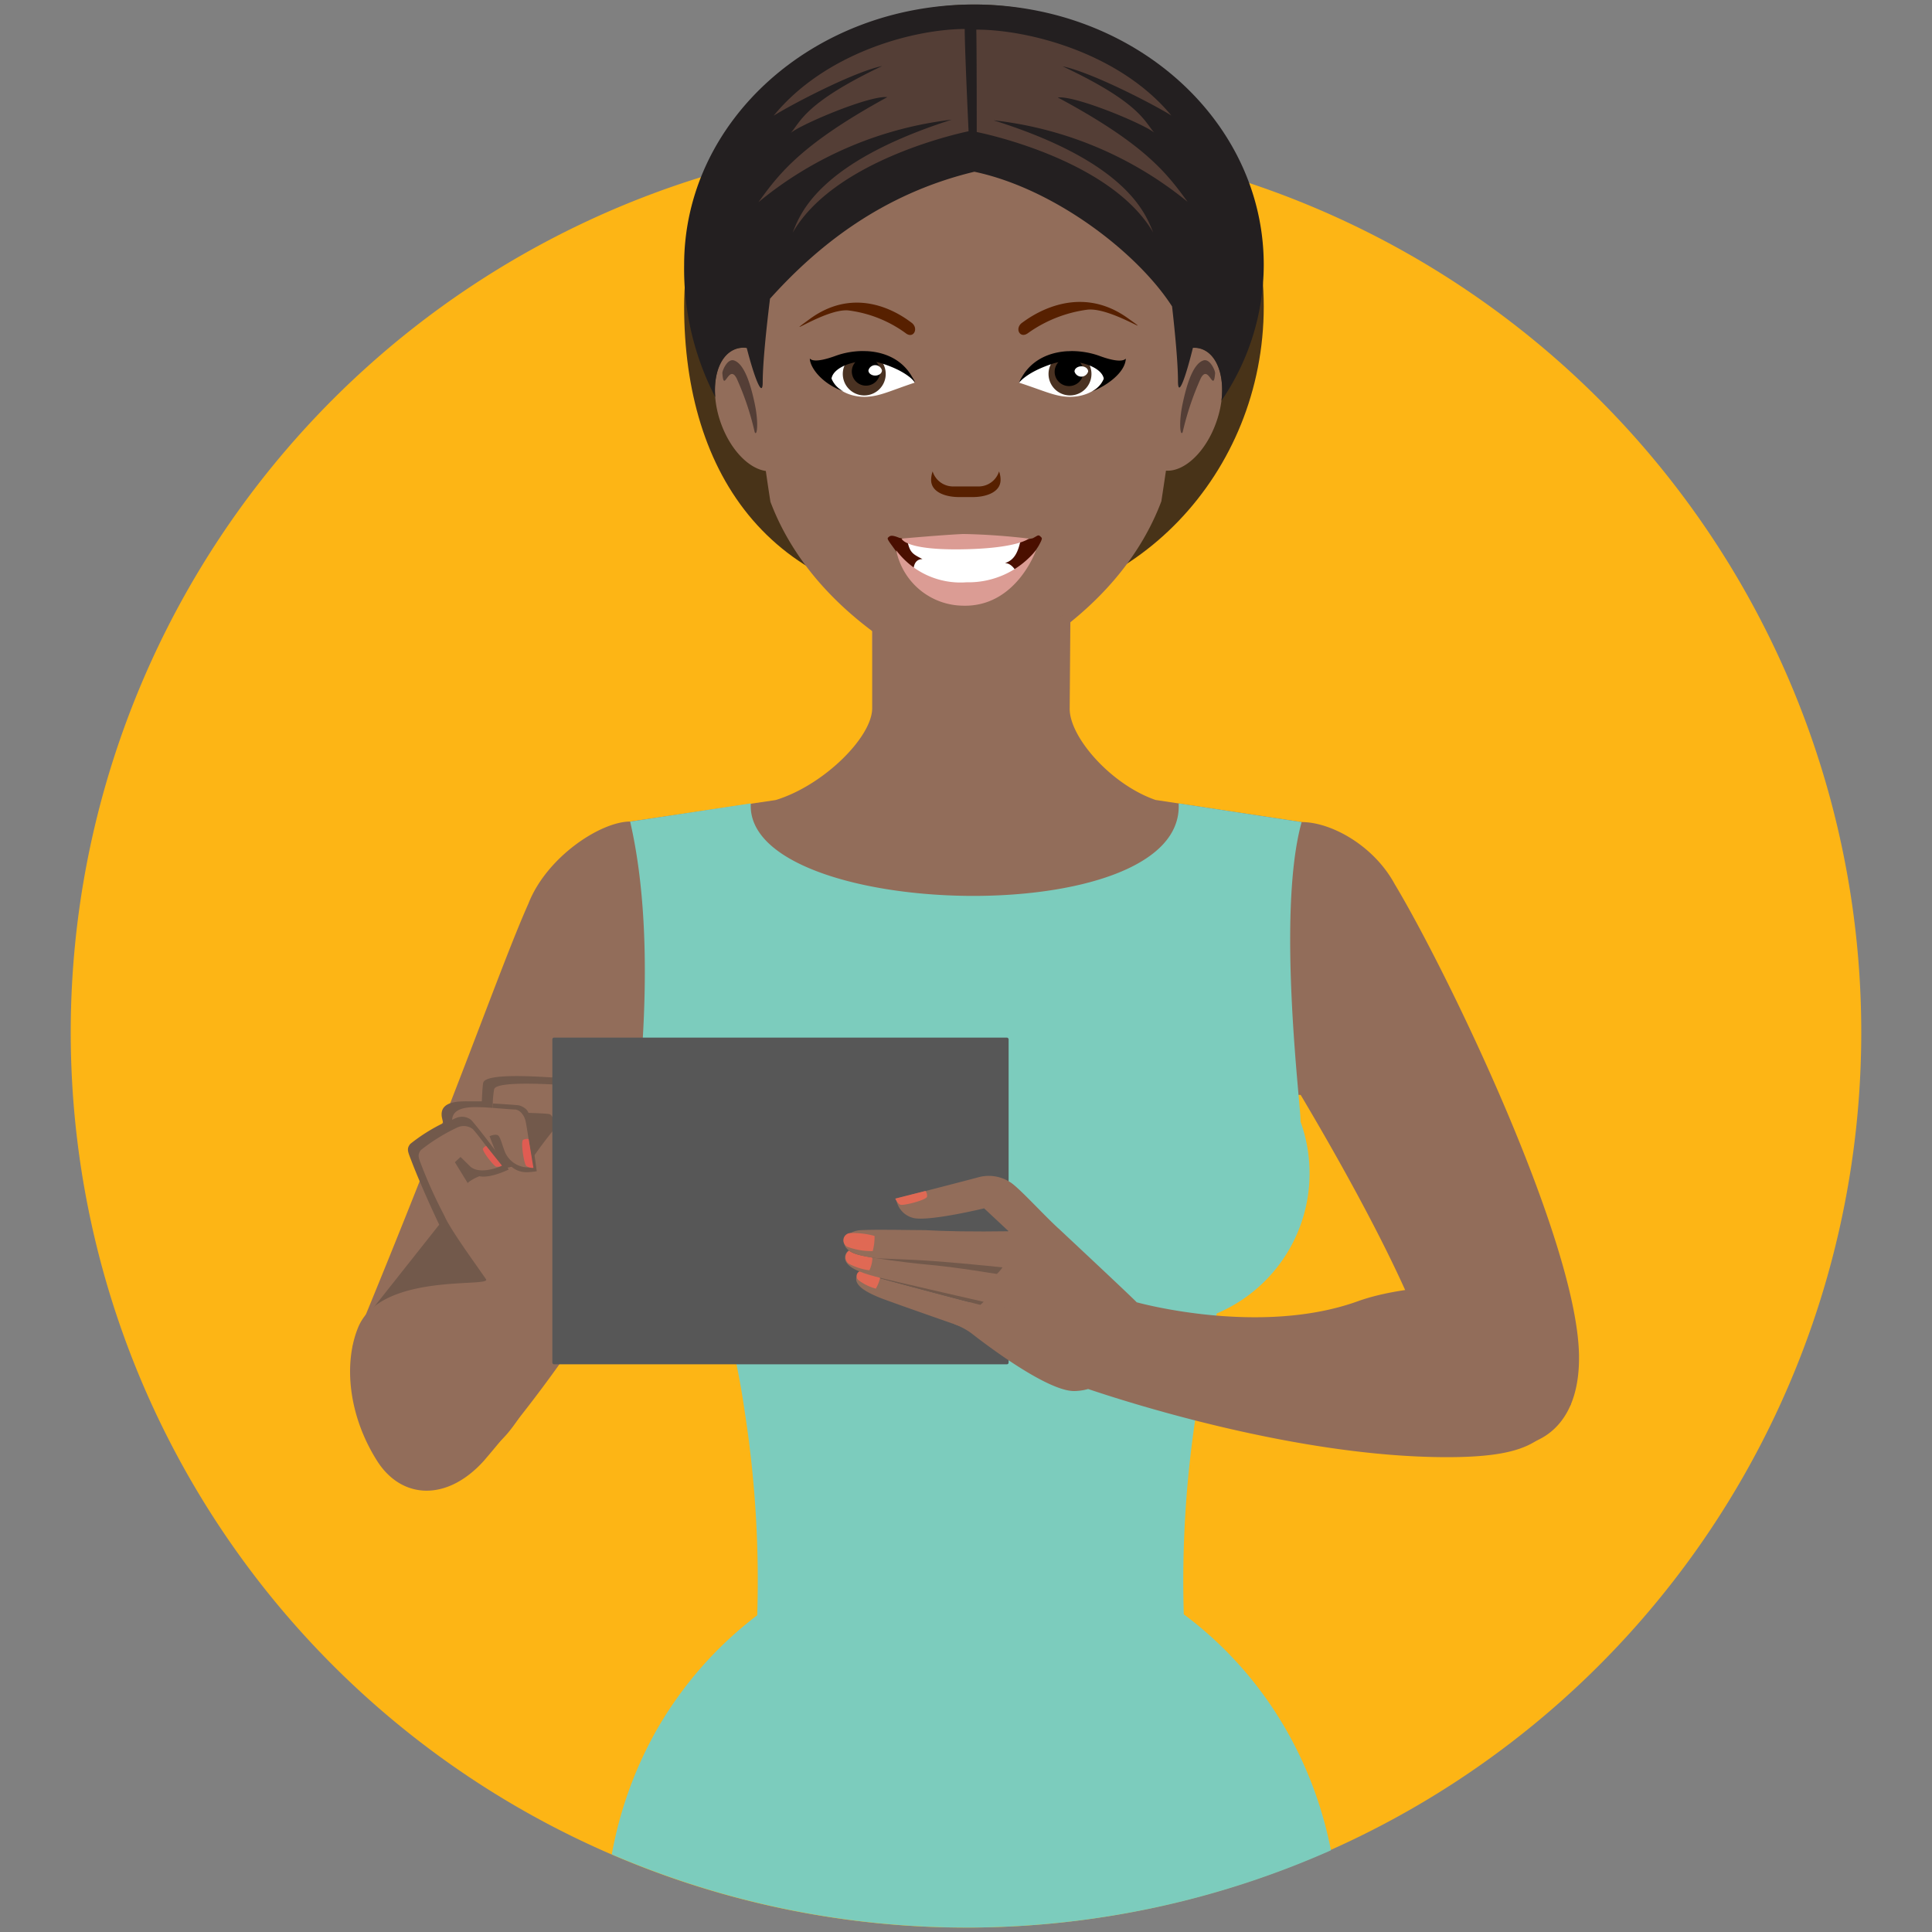 <svg id="Layer_1" data-name="Layer 1" xmlns="http://www.w3.org/2000/svg" viewBox="0 0 180 180"><rect x="0" y="0" width="180" height="180" fill="#808080" stroke="none"/><defs><style>.cls-1{fill:#fdb515;}.cls-2{fill:#483318;}.cls-3{fill:#e99e6c;}.cls-4{fill:#926d5a;}.cls-5{fill:#572000;}.cls-6{fill:#fff;}.cls-7{fill:#4a3222;}.cls-8{fill:#231f20;}.cls-9{fill:#543e36;}.cls-10{fill:#7cccbd;}.cls-11{fill:#4a0f00;}.cls-12{fill:#db9c94;}.cls-13{fill:#72594b;}.cls-14{fill:#b97a4e;}.cls-15{fill:#e05c52;}.cls-16{fill:#575757;}.cls-17{fill:#e06954;}</style></defs><path class="cls-1" d="M173.41,96.17A83.41,83.41,0,1,1,90,12.77,83.4,83.4,0,0,1,173.41,96.17Z"/><path class="cls-2" d="M117.74,28.57c0,15.54-12.07,28.23-27,28.15-19-.11-27-12.61-27-28.15S75.89.42,90.78.42,117.74,13,117.74,28.57Z"/><path class="cls-3" d="M81.26,55.87v4.71A51.33,51.33,0,0,0,88.87,65a2.54,2.54,0,0,0,2,.07,59.21,59.21,0,0,0,8.76-4.52V55.87Z"/><path class="cls-4" d="M111.92,32.49a2.51,2.51,0,0,0-1.87.16c.66-6.3,1-12.65.07-14.15A25.23,25.23,0,0,0,90,6.88h0A25.23,25.23,0,0,0,69.85,18.5c-.95,1.49-.59,7.73.06,14a2.26,2.26,0,0,0-1.34,0c-1.86.62-2.51,3.65-1.46,6.77.87,2.56,2.61,4.38,4.24,4.61.25,1.76.43,2.87.43,2.87,3.81,10.11,13.88,15.09,17.16,16.47a2.62,2.62,0,0,0,2,0c3.17-1.32,13.4-6.29,17.26-16.51,0,0,.17-1.1.43-2.86,1.74.12,3.76-1.79,4.72-4.61C114.42,36.16,113.77,33.12,111.92,32.49Z"/><path class="cls-5" d="M95.24,30.06c.54-.38,5-3.85,9.79-.45,2.92,2.07-1.51-1-3.71-.76a12.33,12.33,0,0,0-5.58,2.21C95,31.57,94.51,30.57,95.24,30.06Z"/><path class="cls-5" d="M84.92,30.06c-.52-.37-4.78-3.79-9.49-.33-2.86,2.09,1.48-1,3.6-.81a11.49,11.49,0,0,1,5.39,2.15C85.13,31.58,85.62,30.57,84.92,30.06Z"/><path class="cls-4" d="M129.94,82.37c-1.94-3.58-5.9-5.78-8.67-5.78l-13.61-2.06c-4.14-1.43-8-5.83-8-8.49,0-.08.07-9.05.07-9.05-5.24,2.55-9.82,5.45-9.82,5.45a52.43,52.43,0,0,1-8.65-3.73s0,7.18,0,7.27c0,2.71-4.57,7.22-9,8.56l-13.54,2c-2.76,0-7.79,3.3-9.49,7.65-2.64,5.92-6.64,17.76-16.4,41.33.64,8.23,9.31,13.62,14.23,8.28,4.16-4.53,10.43-21.7,13.88-31.79h60.24c5.18,8.72,12.9,22.69,13,28.57.07,4.82,13.22,7.86,12.93-4.46C146.82,115.29,134.8,90.46,129.94,82.37Z"/><path class="cls-6" d="M85.22,35.65c-2.33.78-3.23,1.26-4.5,1.32-1.85.07-3.36-1-3.36-2.13s1.5-2.09,3.35-2.09A6.24,6.24,0,0,1,85.22,35.65Z"/><path class="cls-7" d="M82.52,34.9a2,2,0,1,1-2-2.06A2,2,0,0,1,82.52,34.9Z"/><path d="M82,34.69a1.32,1.32,0,1,1-1.32-1.4A1.35,1.35,0,0,1,82,34.69Z"/><path class="cls-6" d="M82.17,34.51c0,.27-.28.48-.63.48s-.63-.21-.63-.48a.65.65,0,0,1,1.26,0Z"/><path d="M85,35.15c-1.51-2.71-4.92-2.81-7.14-2-2,.73-2.33.34-2.41.25,0,.75,1,2.29,3.13,3.06a2.3,2.3,0,0,1-1.11-1.19c.2-1.23,2.82-2,4.59-1.44,2.55.78,3.2,1.82,3.2,1.82A2.23,2.23,0,0,0,85,35.15Z"/><path class="cls-6" d="M94.94,35.65c2.38.78,3.29,1.26,4.57,1.32,1.88.07,3.41-1,3.41-2.13s-1.52-2.09-3.4-2.09A6.37,6.37,0,0,0,94.94,35.65Z"/><path class="cls-7" d="M97.69,34.9a2,2,0,1,0,2-2.06A2,2,0,0,0,97.69,34.9Z"/><path d="M98.26,34.69a1.34,1.34,0,1,0,1.34-1.4A1.36,1.36,0,0,0,98.26,34.69Z"/><path class="cls-6" d="M100.11,34.61a.66.66,0,0,0,1.27,0c0-.27-.28-.48-.63-.48S100.11,34.34,100.11,34.61Z"/><path d="M104.89,33.41c-.08.09-.47.48-2.45-.25-2.25-.82-5.7-.72-7.25,2a2.19,2.19,0,0,0-.25.51s.66-1,3.24-1.82c1.79-.53,4.45.21,4.66,1.44a2.32,2.32,0,0,1-1.12,1.19C103,36,104.83,34.76,104.89,33.41Z"/><path class="cls-8" d="M117.74,24.67c0-13.4-12.07-24.25-27-24.25s-27,10.85-27,24.25A26,26,0,0,0,66.64,37c-.18-2.2.54-4,1.93-4.49a2.12,2.12,0,0,1,1-.1c.72,2.82,1.49,4.76,1.49,3.19,0-1.85.37-5.26.68-7.77C76.15,22.92,82.17,18.07,90.78,16c7.48,1.58,15.22,7.56,18.42,12.55.27,2.39.55,5.29.55,6.95s.71-.33,1.39-3.09a2.07,2.07,0,0,1,.78.1c1.46.49,2.16,2.48,1.88,4.82A22.44,22.44,0,0,0,117.74,24.67Z"/><path class="cls-5" d="M91.25,45.32H88.72a2,2,0,0,1-1.83-1.4,2.52,2.52,0,0,0-.14.79c0,1.21,1.48,1.6,2.57,1.6h1.34c1.09,0,2.56-.39,2.56-1.6a2.26,2.26,0,0,0-.14-.79A2,2,0,0,1,91.25,45.32Z"/><path class="cls-9" d="M67.3,34.76c0-.25.47-1.37,1.08-1.18.94.3,1.53,2.12,1.93,4s.21,3.16,0,2.67a26.13,26.13,0,0,0-1.68-5C67.89,33.83,67.44,36.74,67.3,34.76Z"/><path class="cls-9" d="M113.21,34.76c0-.25-.48-1.37-1.09-1.18-.94.3-1.53,2.12-1.93,4s-.21,3.16,0,2.67a26.89,26.89,0,0,1,1.68-5C112.61,33.83,113.06,36.74,113.21,34.76Z"/><path class="cls-10" d="M121.27,76.59l-11.46-1.74c.67,12.08-40.47,10.89-39.86,0l-11.24,1.7c2.8,12.13.38,27,.7,27.52a14.19,14.19,0,0,0,8,18,76.16,76.16,0,0,1,2,9.62,102.36,102.36,0,0,1,1.14,18.8,35.62,35.62,0,0,0-9.63,11.15A36.78,36.78,0,0,0,57,172.77a83.61,83.61,0,0,0,67-.38,36.59,36.59,0,0,0-4-10.92,35.31,35.31,0,0,0-9.71-11.07,102.27,102.27,0,0,1,1.14-18.63,76.63,76.63,0,0,1,1.94-9.4,14.18,14.18,0,0,0,7.79-17.89C121.33,104.06,118.85,85.32,121.27,76.59Z"/><path class="cls-11" d="M83.79,50.11c-.75-.31-.87-.18-1-.07s-.17.14.31.79l1,1.39s2.1,4,6.06,3.79a6.89,6.89,0,0,0,5.89-4c.18-.37.6-.95.72-1.16.38-.69.32-.71.22-.81-.26-.29-.29-.13-.78.11a28,28,0,0,1-6.45.57A27.85,27.85,0,0,1,83.79,50.11Z"/><path class="cls-6" d="M93.63,52.46c.94-.29,1.24-1.13,1.47-2.17a31.08,31.08,0,0,1-5.68.32,48.71,48.71,0,0,1-4.91-.34c.25,1.19.45,1.32,1.44,1.82-.78,0-.93.79-.82,1.65a8.18,8.18,0,0,0,4.94,2c2.48-.08,4-.81,4.83-2C94.69,53.2,94.3,52.49,93.63,52.46Z"/><path class="cls-12" d="M84,50.18s.25,1.07,5.53,1,6.32-1,6.32-1a60.77,60.77,0,0,0-6.1-.43C87.75,49.84,84,50.18,84,50.18Z"/><path class="cls-12" d="M83.5,51.27a6.42,6.42,0,0,0,6.19,5.16c5,.16,6.84-5.18,6.84-5.18a8.1,8.1,0,0,1-6.48,3A7.47,7.47,0,0,1,83.5,51.27Z"/><path class="cls-13" d="M51.46,100.38c-.52,0-6.21-.5-6.44.5-.07.27-.13,1.66-.13,1.73l-1,0c-.92,0-3-.13-2.72,1.49l.12.54a16.38,16.38,0,0,0-3.07,1.94c-.37.47-.21.73.12,1.6.84,2.2,2.14,5,2.58,5.92l-6.65,8.4.09,0a3.93,3.93,0,0,0-.34.68c-1.35,3.3-.93,8.15,1.76,12.4,2.28,3.59,4.86,3.84,8.3.05a121.88,121.88,0,0,0,7.75-10V100.49A.68.68,0,0,0,51.46,100.38Z"/><path class="cls-4" d="M53.33,106A3,3,0,0,1,51.8,105a41.26,41.26,0,0,0-2.53,3.4s-5,.78-5.86,2S41,111.59,41.33,113a4.73,4.73,0,0,0,.5,1.08c.8,1.38,2.34,3.5,3.45,5.1.56.81-9.8-.69-11.92,4.51-1.35,3.31-.92,8.16,1.77,12.41,2.27,3.59,6.5,3.83,9.95,0a128.45,128.45,0,0,0,8.25-10.72Z"/><path class="cls-4" d="M52.5,101.08c-.51,0-6.25-.44-6.46.4a8.56,8.56,0,0,0-.11,2.1c.9.06,4.86.1,5.29.23s1.24,2.91,3.71,1.68c0,0-1.09-2.8-1.44-3.43S53,101.11,52.5,101.08Z"/><path class="cls-13" d="M49.25,103.75c-.08-.45-.69-.75-1-.78s-1.42-.11-2.33-.16a11.37,11.37,0,0,0,.37,3.43.42.42,0,0,1,.21.19c.15.25.32.87.61,1.54a2.11,2.11,0,0,0,2,1.24,5.75,5.75,0,0,0,.9-.09S49.35,104.47,49.25,103.75Z"/><path class="cls-4" d="M48,103.37c-.42,0-2.21-.18-3.12-.21s-3-.13-2.73,1.5c0,0,.29,0,.35-.07a1.38,1.38,0,0,1,1.42.14,31.84,31.84,0,0,1,2.39,2.92l-.7-1.79s.66-.31.87,0,.32.87.6,1.55a2.37,2.37,0,0,0,2.55,1.32s-.54-3.84-.68-4.35S48.44,103.41,48,103.37Z"/><path class="cls-14" d="M46.86,109l0,0,0,.06Z"/><path class="cls-13" d="M42.45,104.18a2.61,2.61,0,0,0-.52.27c.18.86.87,2.59,1.26,3.77a14,14,0,0,0,.93,1.1c.85.83,3.14-.3,3.26-.35s-3.07-4.24-3.51-4.65A1.38,1.38,0,0,0,42.45,104.18Z"/><path class="cls-4" d="M39.33,108.73c-.33-.86-.48-1.12-.11-1.59a17.15,17.15,0,0,1,3.38-2.09,1.39,1.39,0,0,1,1.43.13c.46.44,2.65,3.47,2.65,3.47s-2,.88-2.9,0l-.87-.86-.53.49L44.05,111l-2.44,2.65A43,43,0,0,1,39.33,108.73Z"/><path class="cls-15" d="M49.7,108.81l-.45-2.68a.68.68,0,0,0-.51.07c-.25.15.08,2.21.28,2.42A1.07,1.07,0,0,0,49.7,108.81Z"/><path class="cls-15" d="M46.77,108.6l-1.47-1.83A.6.6,0,0,0,45,107c-.12.22,1,1.63,1.23,1.7A1,1,0,0,0,46.77,108.6Z"/><rect class="cls-16" x="51.46" y="96.67" width="42.51" height="30.44" rx="0.16"/><path class="cls-4" d="M83.49,111.67a2.12,2.12,0,0,0,1.67,1.82c1.52.3,6.53-.91,6.53-.91l4.14,3.87s3.31-.44,2.86-1.93c-1.37-1.23-3.74-3.86-4.56-4.37a3.68,3.68,0,0,0-3-.46C90,110,83.49,111.67,83.49,111.67Z"/><path class="cls-4" d="M144.33,120.85c-3.9-1.6-13-1.37-17.84.39-9.16,3.29-20.59.09-20.59.09h0c-.13-.19-7.21-6.81-7.21-6.81l-4.36.94-5.42,7.91a6.57,6.57,0,0,1,1.57.83c.56.44,6.89,5.4,9.58,5.4a4.9,4.9,0,0,0,1.32-.19c3.55,1.2,19.53,6.36,33.46,6.35,8.53,0,9-2,11.49-4.86C147.63,125.24,145.68,120.47,144.33,120.85Z"/><path class="cls-17" d="M83.41,111.67l2.81-.71a.69.69,0,0,1,.15.52c0,.31-2.19.87-2.48.76S83.41,111.67,83.41,111.67Z"/><path class="cls-4" d="M93.27,121.68l-1.61-.42a4.36,4.36,0,0,1-.32.31c-.72-.16-9.48-2.49-10.48-2.8-.23-.07-.48-.16-.73-.26a1.5,1.5,0,0,0-.34.48c-.22.85,1.19,1.51,2.17,1.91s9.81,3.47,10.52,3.71C93.28,124.14,95.57,122.26,93.27,121.68Z"/><path class="cls-13" d="M91.34,121.57a4.36,4.36,0,0,0,.32-.31c-2.46-.65-4-1.14-5.24-1.52s-3.63-1-5-1.34a1.48,1.48,0,0,0-1.28.11c.26.1.51.19.74.26C81.82,119.08,90.62,121.41,91.34,121.57Z"/><path class="cls-17" d="M81.6,120.06a4,4,0,0,0,.4-1,5.88,5.88,0,0,0-1.5-.63.5.5,0,0,0-.53.83A4.75,4.75,0,0,0,81.6,120.06Z"/><path class="cls-4" d="M94.56,118.09c-4.08-.48-6.31-.88-8.12-1.17-1.55-.25-4.31-.65-6-.78-.59,0-1.61.17-1.71.93-.13,1,1.59,1.53,2.77,1.85s11.76,2.75,12.61,2.91C95,121.18,97.28,118.41,94.56,118.09Z"/><path class="cls-17" d="M81,118.35a2.85,2.85,0,0,0,.28-1.16,7.46,7.46,0,0,0-1.92-.74c-.46,0-.88.75-.31,1.27A5.59,5.59,0,0,0,81,118.35Z"/><path class="cls-13" d="M93,115.2c-3.72-.06-5.78-.24-7.44-.35-1.42-.09-4-.21-5.47-.16-.54,0-1.34.32-1.37,1.08,0,1,1.39,1.19,2.49,1.38.5.08,2.41.41,5.39.69s5.86.81,6.28.85C93.62,118,95.51,115.24,93,115.2Z"/><path class="cls-4" d="M94.43,114.71c-4.1.06-6.38,0-8.21-.1-1.57,0-4.35-.08-6,0-.59,0-1.57.38-1.57,1.14,0,1,1.78,1.32,3,1.47.52.06,2.9.09,5.41.28,3.31.24,6.92.65,7.41.68C95.19,117.44,97.17,114.66,94.43,114.71Z"/><path class="cls-17" d="M81.31,116.56a5.2,5.2,0,0,0,.17-1.41,7.55,7.55,0,0,0-2.18-.27.68.68,0,0,0-.38,1.27A6.34,6.34,0,0,0,81.31,116.56Z"/><path class="cls-9" d="M91,12.3s12.38,2.4,16.44,9.36c-.67-1.63-2.31-6.51-14.87-10.45a34.59,34.59,0,0,1,18.07,7.59c-1.95-2.69-4-5.38-12.09-9.72,1.67-.19,8.12,2.51,9,3.29-.91-1-1.28-2.78-8.55-6.19,2.73.56,8.52,3.57,10.13,4.58-4.77-5.78-13.22-8-18.17-8C91,4.47,91,12.3,91,12.3Z"/><path class="cls-9" d="M90.24,12.23s-12.37,2.46-16.39,9.45c.66-1.64,2.27-6.52,14.82-10.53a34.63,34.63,0,0,0-18,7.68c1.94-2.69,4-5.4,12-9.78-1.67-.18-8.11,2.56-9,3.34.9-1,1.26-2.79,8.52-6.24-2.74.58-8.5,3.62-10.11,4.63C76.8,5,84.94,2.73,89.88,2.7,89.88,4.6,90.24,12.23,90.24,12.23Z"/></svg>
